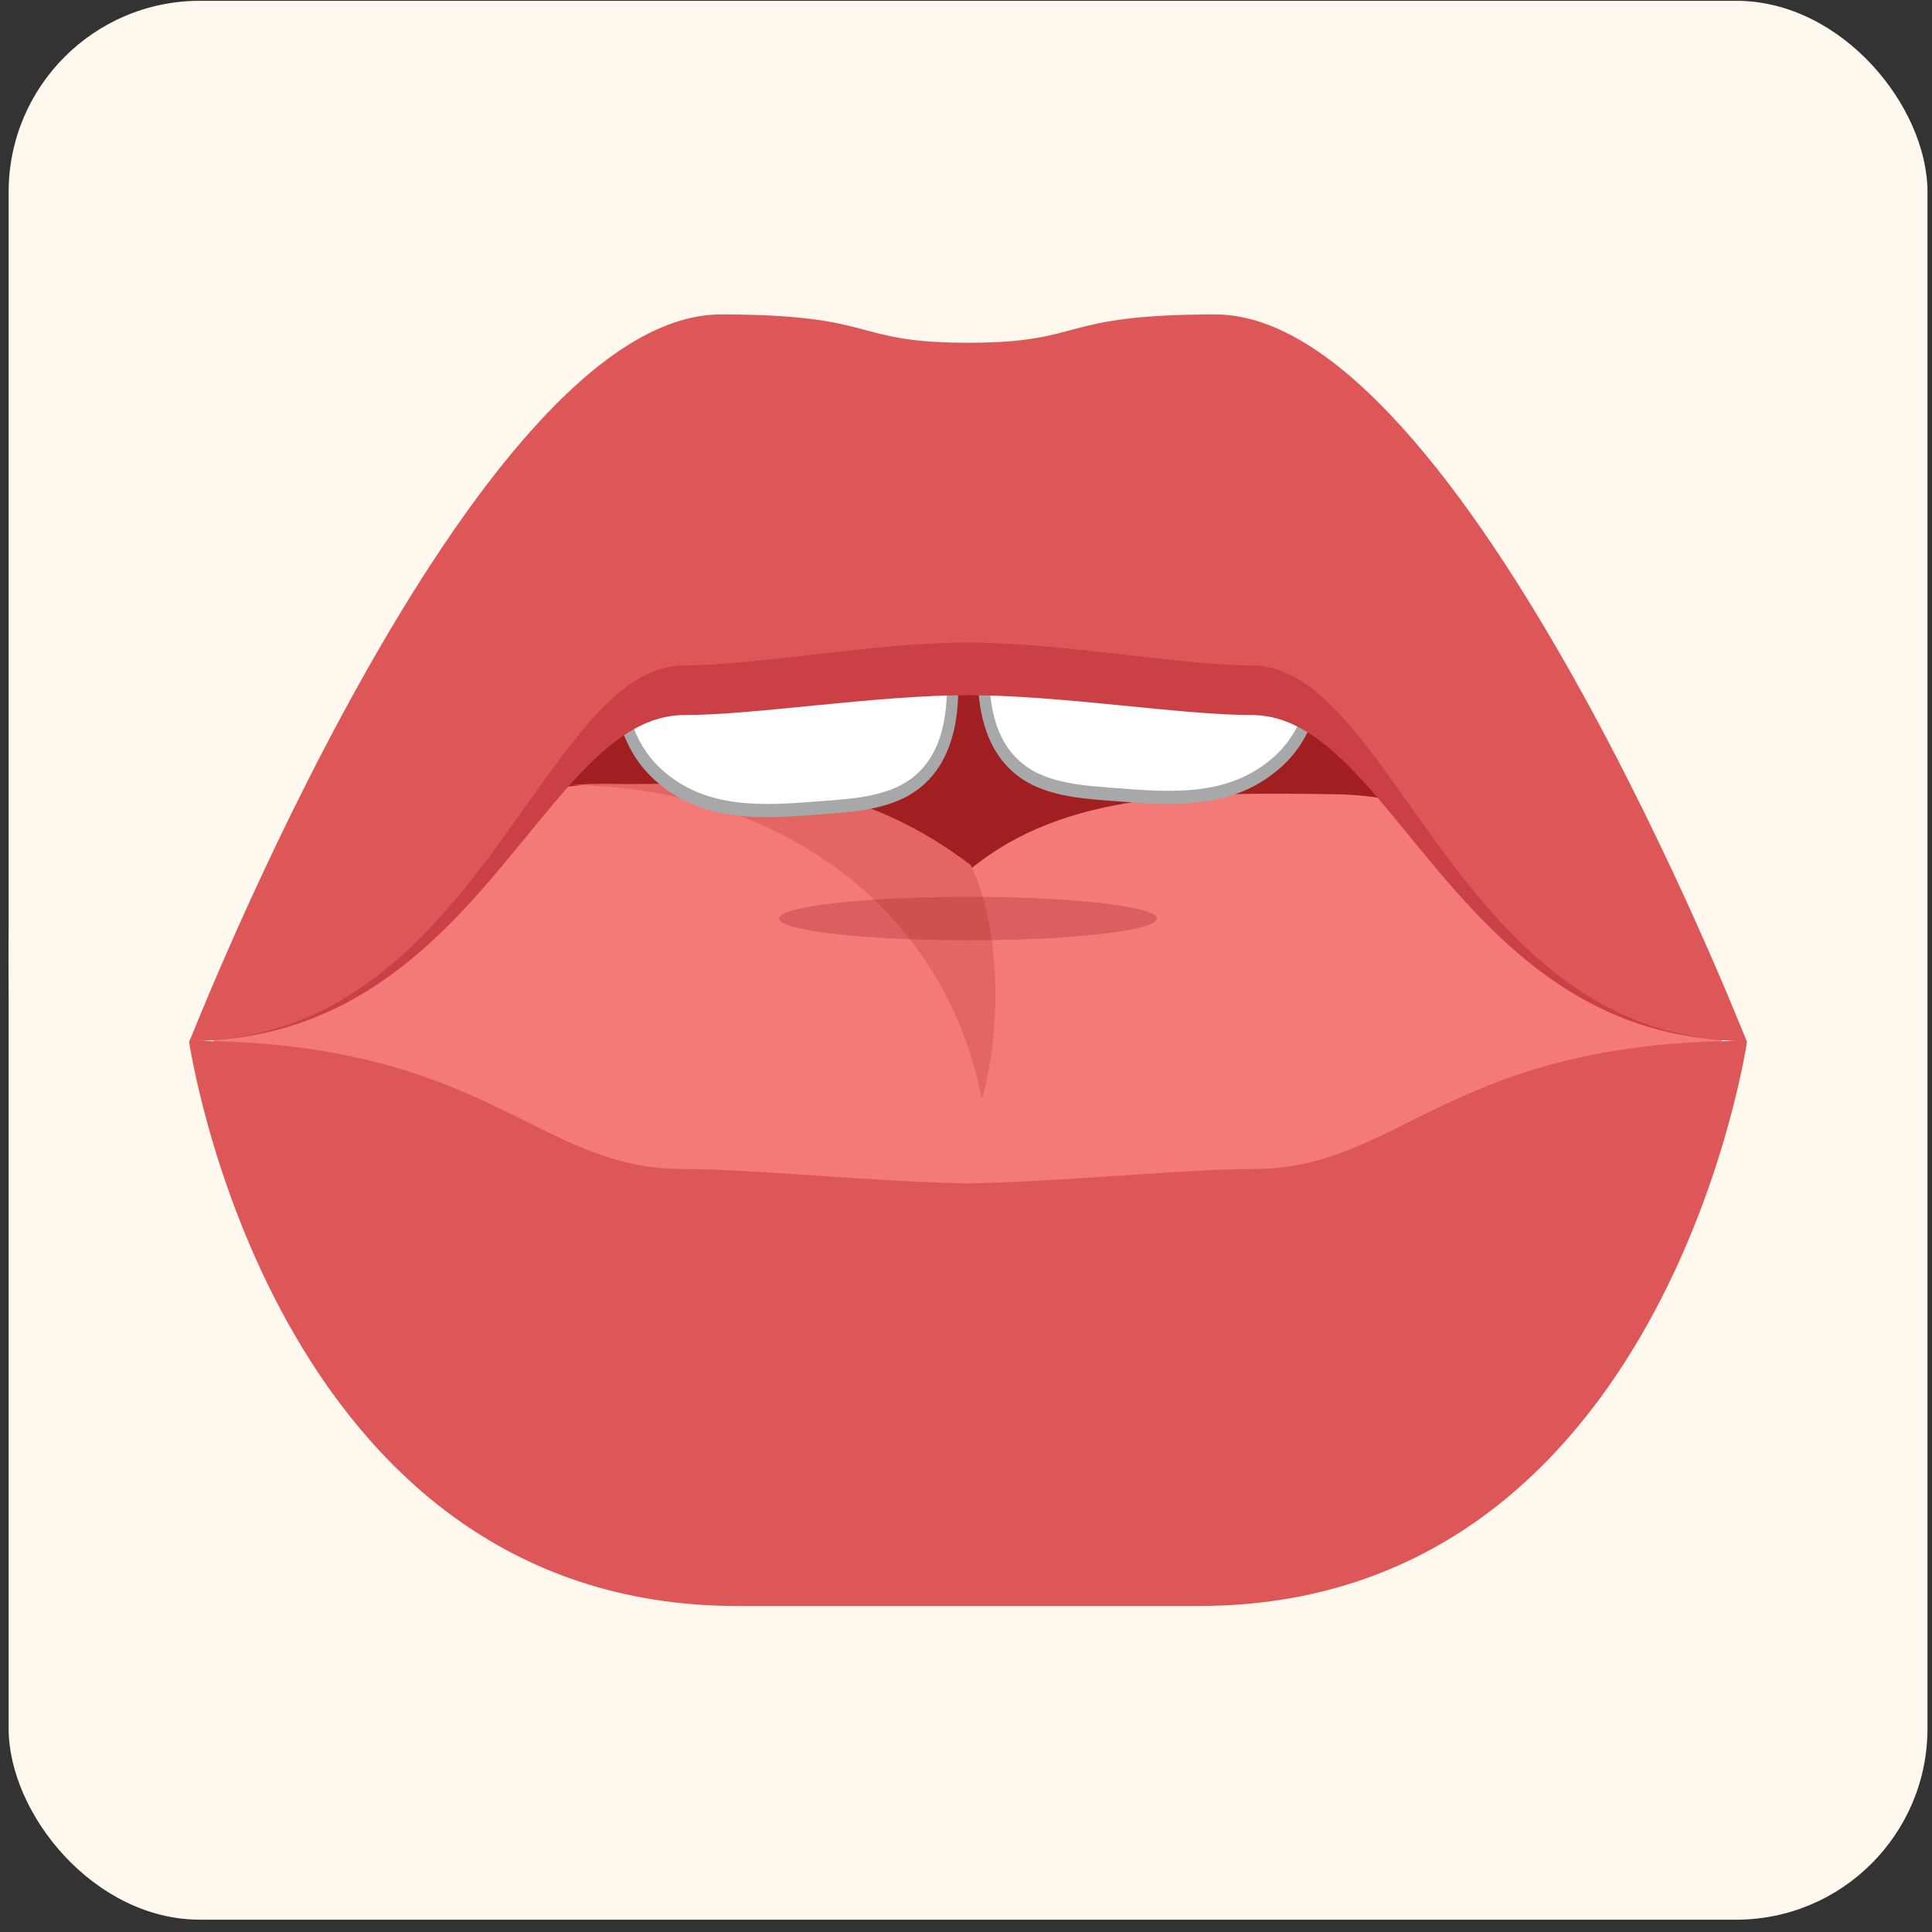 <svg width="101" height="101" viewBox="0 0 101 101" fill="none" xmlns="http://www.w3.org/2000/svg">
<rect x="0" y="0" width="101" height="101" fill="#333333" stroke="none"/>
<circle cx="40.255" cy="50.218" r="39.805" fill="#FEF8EE"/>
<rect x="0.451" y="0.042" width="100.314" height="100.314" rx="10" fill="#FEF8EE"/>
<path fill-rule="evenodd" clip-rule="evenodd" d="M87.974 51.949C88.176 64.583 71.597 75.091 50.936 75.422C30.275 75.752 13.368 65.781 13.166 53.147C13.031 44.657 23.601 36.703 29.087 33.33C35.133 29.614 42.138 29.233 48.849 29.449C54.493 29.631 61.499 28.543 66.833 30.471C72.055 32.359 76.978 35.979 81.081 40.143C82.887 41.975 84.658 43.991 86.009 46.311C86.193 46.627 88.498 51.943 87.974 51.951V51.949Z" fill="#A11E21"/>
<path fill-rule="evenodd" clip-rule="evenodd" d="M90.404 53.364C77.574 88.734 22.652 89.087 10.813 53.372C15.808 48.289 23.421 40.872 31.871 40.991C39.281 41.095 45.933 41.244 50.746 45.425C55.676 41.38 62.397 41.417 69.808 41.521C78.255 41.639 85.554 48.144 90.404 53.366V53.364Z" fill="#F37A77"/>
<path fill-rule="evenodd" clip-rule="evenodd" d="M29.856 41.039C30.713 41.012 30.483 40.971 31.34 40.983C38.549 41.083 43.878 40.053 50.746 45.219C52.364 48.574 52.344 53.944 51.33 57.464C49.449 47.784 41.142 41.196 29.856 41.039Z" fill="#E36663"/>
<path d="M33.739 39.784C33.933 40.032 34.148 40.267 34.386 40.483C36.91 42.777 40.142 42.442 43.193 42.208C44.433 42.112 45.69 42.012 46.839 41.536C52.077 39.367 49.236 30.014 46.839 26.323C44.782 23.158 40.556 20.455 37.398 23.044C35.223 24.827 33.584 27.445 32.813 30.371C32.011 33.417 31.838 37.333 33.739 39.784Z" fill="white"/>
<path d="M40.099 42.719C37.998 42.719 35.951 42.345 34.199 40.752C33.952 40.527 33.721 40.278 33.513 40.011C31.852 37.871 31.481 34.231 32.523 30.272C33.315 27.265 34.984 24.6 37.221 22.765C39.147 21.186 41.23 21.59 42.638 22.206C44.299 22.933 45.96 24.396 47.08 26.12C48.794 28.758 50.85 34.486 49.816 38.393C49.367 40.089 48.4 41.254 46.941 41.86C45.743 42.355 44.458 42.453 43.213 42.549L42.919 42.572C41.983 42.645 41.036 42.719 40.102 42.719H40.099ZM40.232 22.347C39.371 22.347 38.451 22.6 37.574 23.319C35.443 25.065 33.856 27.603 33.101 30.466C32.734 31.864 31.707 36.647 33.964 39.554C34.148 39.793 34.354 40.013 34.574 40.213C36.925 42.349 39.951 42.113 42.877 41.886L43.172 41.864C44.374 41.772 45.619 41.676 46.735 41.213C48.006 40.687 48.849 39.67 49.241 38.193C49.781 36.147 49.361 33.696 48.912 32C48.377 29.983 47.512 27.934 46.596 26.524C45.541 24.902 43.982 23.524 42.423 22.843C41.807 22.574 41.046 22.347 40.234 22.347H40.232Z" fill="#A6A8AA"/>
<path d="M67.478 39.094C67.284 39.343 67.07 39.577 66.831 39.794C64.307 42.087 61.075 41.752 58.025 41.518C56.784 41.422 55.527 41.322 54.378 40.846C49.141 38.677 51.981 29.324 54.378 25.633C56.435 22.468 60.661 19.765 63.819 22.354C65.995 24.137 67.633 26.755 68.404 29.681C69.206 32.727 69.38 36.643 67.478 39.094Z" fill="white"/>
<path d="M58.298 41.882L58.004 41.859C56.76 41.764 55.472 41.664 54.276 41.17C52.818 40.566 51.848 39.399 51.402 37.703C50.367 33.794 52.424 28.068 54.138 25.43C55.258 23.706 56.919 22.243 58.58 21.517C59.988 20.9 62.071 20.496 63.997 22.076C66.233 23.91 67.902 26.575 68.694 29.582C69.737 33.541 69.367 37.181 67.704 39.321C67.496 39.589 67.266 39.837 67.019 40.062C65.266 41.655 63.22 42.029 61.118 42.029C60.184 42.029 59.237 41.955 58.3 41.882H58.298ZM58.794 22.155C57.235 22.837 55.674 24.214 54.621 25.836C53.705 27.246 52.84 29.293 52.306 31.312C51.857 33.008 51.436 35.459 51.977 37.505C52.367 38.982 53.209 39.999 54.483 40.525C55.599 40.988 56.843 41.084 58.045 41.176L58.341 41.198C61.267 41.427 64.293 41.664 66.644 39.525C66.864 39.325 67.068 39.103 67.254 38.866C69.51 35.959 68.486 31.176 68.117 29.778C67.362 26.915 65.774 24.377 63.644 22.631C62.767 21.91 61.844 21.659 60.985 21.659C60.171 21.659 59.412 21.886 58.796 22.155H58.794Z" fill="#A6A8AA"/>
<path d="M63.534 18.271C55.156 18.271 56.831 20.971 50.61 20.971C44.388 20.971 46.062 18.271 37.686 18.271C24.758 18.271 9.92 54.413 9.92 54.413C24.998 54.413 28.349 37.382 35.77 37.382C39.465 37.382 45.784 36.343 50.61 36.343C55.435 36.343 61.754 37.382 65.45 37.382C72.868 37.382 76.221 54.413 91.3 54.413C91.3 54.413 76.46 18.271 63.536 18.271H63.534Z" fill="#CB4045"/>
<path d="M63.534 16.439C55.156 16.439 56.831 17.919 50.61 17.919C44.388 17.919 46.062 16.439 37.684 16.439C24.758 16.439 9.92 54.414 9.92 54.414C24.998 54.414 28.349 34.787 35.77 34.787C39.465 34.787 45.784 33.589 50.61 33.589C55.435 33.589 61.754 34.787 65.45 34.787C72.868 34.787 76.221 54.414 91.3 54.414C91.3 54.414 76.46 16.439 63.536 16.439H63.534Z" fill="#DD5759"/>
<path d="M65.564 61.109C61.993 61.109 55.511 61.781 50.608 61.866C45.705 61.781 39.222 61.109 35.651 61.109C27.988 61.109 25.453 54.413 9.879 54.413C9.879 54.413 14.143 83.958 38.557 83.958H62.658C87.072 83.958 91.336 54.413 91.336 54.413C75.762 54.413 73.228 61.109 65.564 61.109Z" fill="#DD5759"/>
<g style="mix-blend-mode:multiply" opacity="0.3">
<path d="M50.608 49.156C56.062 49.156 60.483 48.647 60.483 48.019C60.483 47.392 56.062 46.883 50.608 46.883C45.153 46.883 40.732 47.392 40.732 48.019C40.732 48.647 45.153 49.156 50.608 49.156Z" fill="#A11E21"/>
</g>
</svg>
